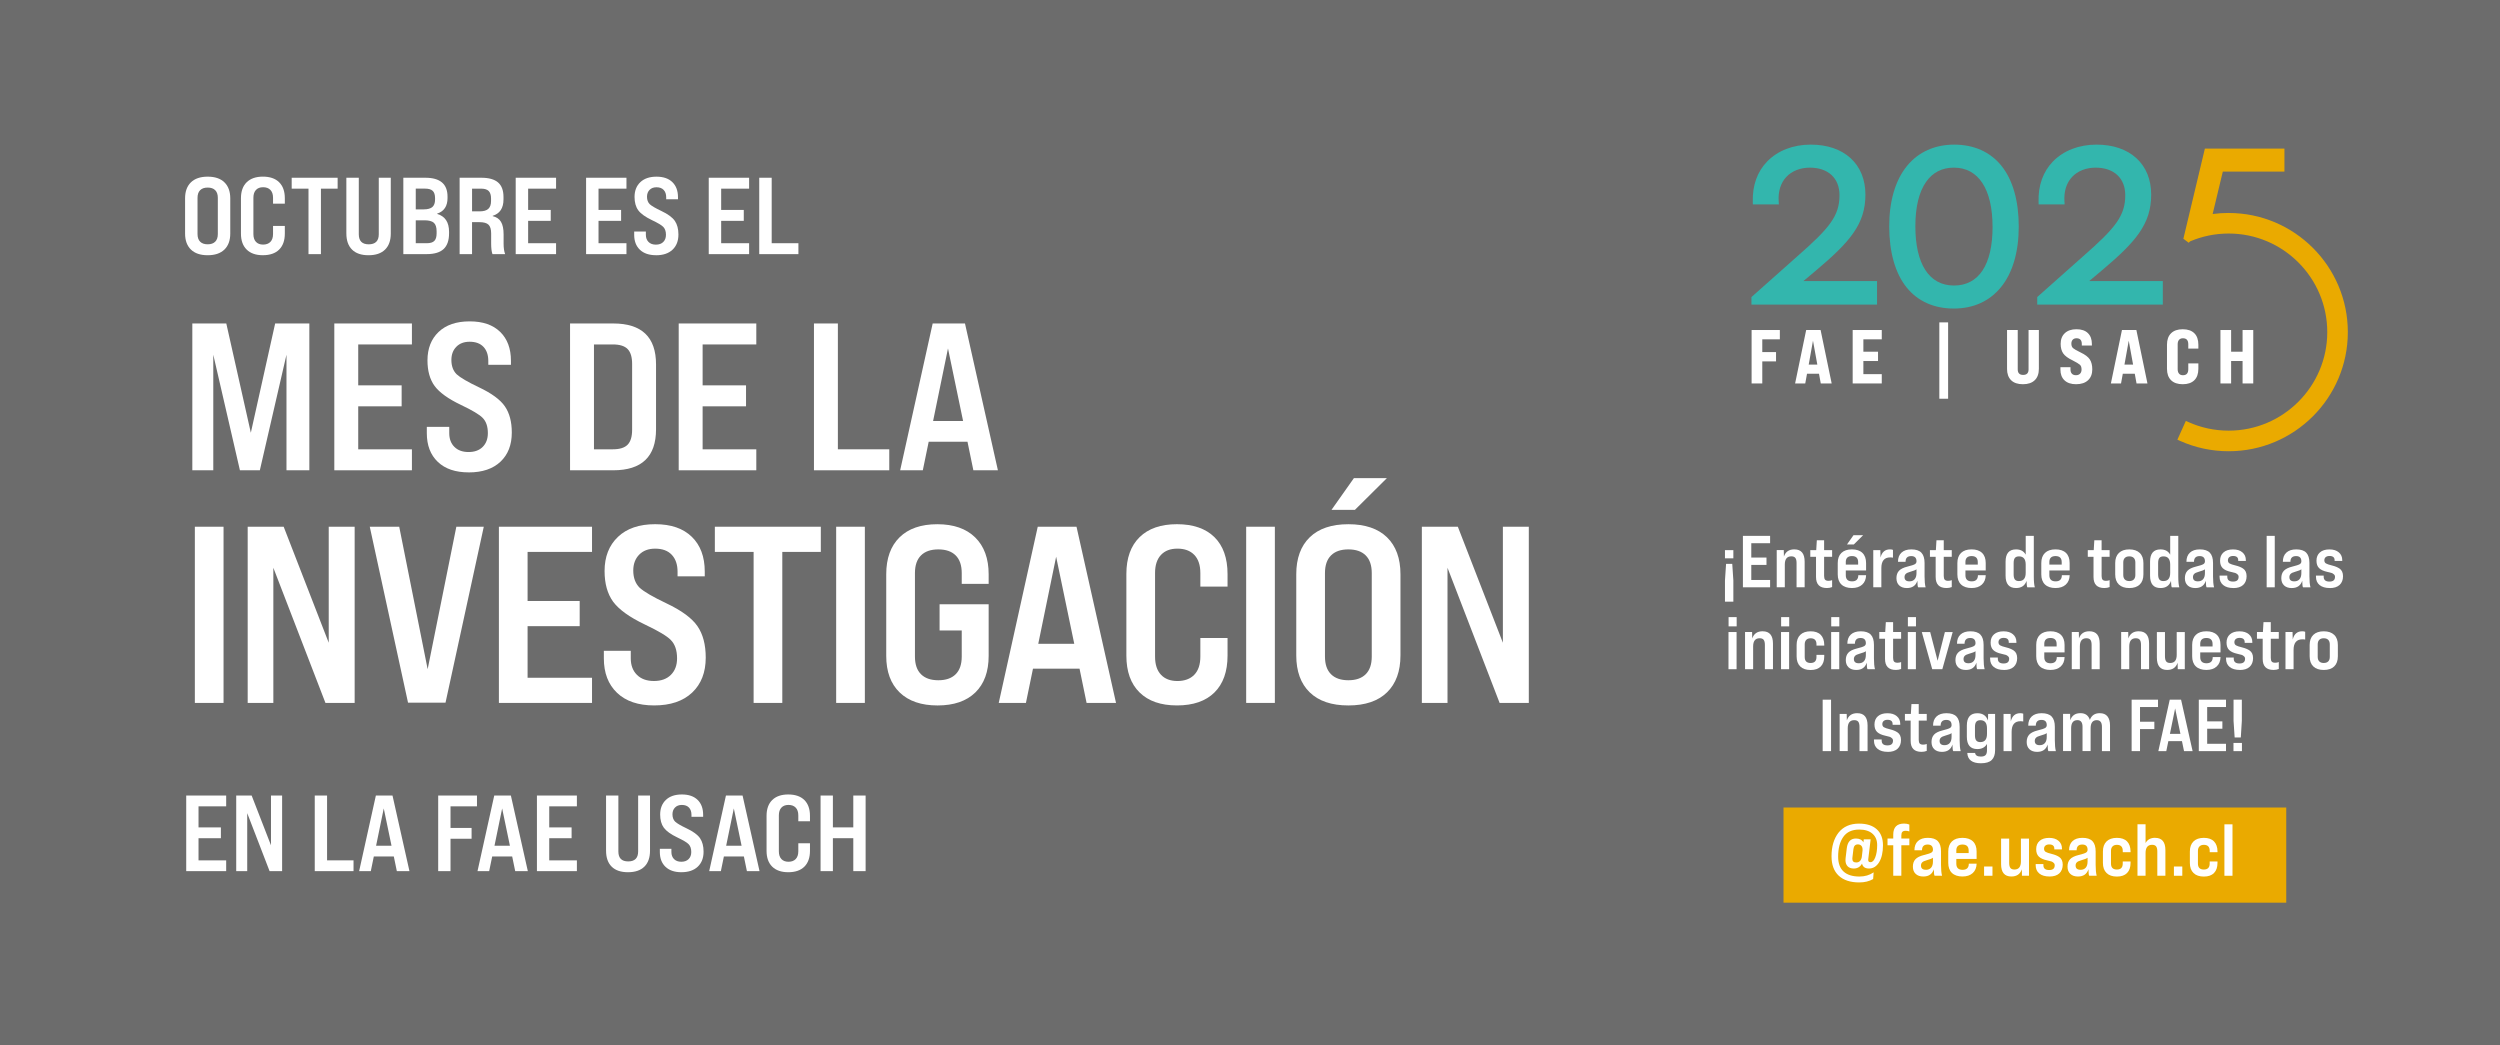<?xml version="1.0" encoding="UTF-8"?>
<svg id="Capa_1" data-name="Capa 1" xmlns="http://www.w3.org/2000/svg" viewBox="0 0 1404 586.96">
  <rect x="0" y="0" width="1404" height="586.96" fill="#333333" stroke="none"/>
  <defs>
    <style>
      .cls-1 {
        isolation: isolate;
        opacity: .28;
      }

      .cls-1, .cls-2 {
        fill: #fff;
      }

      .cls-3 {
        fill: #33b6ad;
      }

      .cls-4 {
        fill: #eaaa00;
      }
    </style>
  </defs>
  <g>
    <rect class="cls-1" width="1404" height="586.96"/>
    <g>
      <path class="cls-2" d="M989.7,215.35h-6v-30.01h15.86v5.23h-9.86v7.16h7.72v5.23h-7.72v12.39Z"/>
      <path class="cls-2" d="M1028.67,215.35h-6.13l-.99-5.45h-6.73l-.99,5.45h-5.7l6.22-30.01h8.1l6.22,30.01h0ZM1018.17,191.34l-2.4,13.42h4.84l-2.44-13.42Z"/>
      <path class="cls-2" d="M1056.8,215.35h-16.34v-30.01h16.34v5.23h-10.33v6.95h8.23v5.23h-8.23v7.37h10.33v5.23h0Z"/>
      <path class="cls-2" d="M1094.06,223.93h-4.93v-42.88h4.93v42.88Z"/>
      <path class="cls-2" d="M1127.16,207.12v-21.78h6v22.12c0,2.06,1.01,3.09,3.04,3.09s3.04-1.03,3.04-3.09v-22.12h5.79v21.78c0,2.77-.77,4.91-2.32,6.41-1.54,1.5-3.76,2.25-6.65,2.25s-5.1-.75-6.62-2.25c-1.53-1.5-2.29-3.64-2.29-6.41h0Z"/>
      <path class="cls-2" d="M1165.96,215.78c-2.83,0-5.01-.73-6.54-2.19s-2.29-3.47-2.29-6.05v-1.33h5.66v1.33c0,1,.26,1.78.79,2.34s1.29.84,2.29.84c.94,0,1.7-.28,2.27-.84.57-.56.86-1.34.86-2.34,0-1.26-.31-2.16-.94-2.7-.63-.57-2.01-1.4-4.16-2.49-2.52-1.2-4.26-2.5-5.23-3.9-.94-1.4-1.41-3.19-1.41-5.36,0-2.51.78-4.51,2.34-5.98,1.56-1.47,3.74-2.21,6.54-2.21s4.95.73,6.43,2.19c1.49,1.46,2.23,3.49,2.23,6.09v.86h-5.66v-.81c0-2.17-.99-3.26-2.96-3.26-.91,0-1.63.27-2.14.81s-.77,1.29-.77,2.23c0,1.11.33,1.96.99,2.53.66.57,2.06,1.37,4.2,2.4,2.54,1.2,4.27,2.52,5.19,3.94.91,1.43,1.37,3.27,1.37,5.53,0,2.6-.79,4.64-2.38,6.13s-3.81,2.23-6.67,2.23h0Z"/>
      <path class="cls-2" d="M1206.01,215.35h-6.13l-.99-5.45h-6.73l-.99,5.45h-5.7l6.22-30.01h8.1l6.22,30.01ZM1195.5,191.34l-2.4,13.42h4.84l-2.44-13.42Z"/>
      <path class="cls-2" d="M1216.98,207.12v-13.55c0-2.77.77-4.91,2.29-6.41,1.53-1.5,3.71-2.25,6.54-2.25s5,.74,6.52,2.23c1.51,1.49,2.27,3.63,2.27,6.43v2.19h-5.66v-2.4c0-2.26-1-3.39-3-3.39-.94,0-1.67.29-2.19.88s-.77,1.42-.77,2.51v13.98c0,1.09.26,1.92.77,2.51s1.24.88,2.19.88c2,0,3-1.13,3-3.39v-3.26h5.66v3.04c0,2.8-.76,4.95-2.27,6.43-1.52,1.49-3.69,2.23-6.52,2.23s-5.01-.75-6.54-2.25-2.29-3.64-2.29-6.41h0Z"/>
      <path class="cls-2" d="M1253,215.35h-6v-30.01h6v12.18h6.43v-12.18h6v30.01h-6v-12.61h-6.43v12.61h0Z"/>
      <path class="cls-3" d="M1019.77,151.99h0c19.26-16.2,27.85-26.2,27.85-42.71,0-8.4-2.88-15.47-8.31-20.45-5.44-4.98-13.19-7.61-22.42-7.61-9.84,0-18.52,3.36-24.45,9.47-5.55,5.71-8.34,13.54-8.07,22.65l.04,1.44h14.61l-.11-1.58c-.38-5.65,1.1-10.43,4.27-13.82,3.15-3.37,7.86-5.23,13.25-5.23,10.26,0,16.63,5.92,16.63,15.44,0,11.7-5.59,18.47-23.55,34.23l-25.89,23.01v4.23h70.53v-13.22h-41.35l6.96-5.84h0Z"/>
      <path class="cls-3" d="M1097.5,81.22c-10.87,0-20,4.09-26.4,11.82-6.62,7.99-10.12,19.77-10.12,34.06s3.3,26.32,9.8,34.36c6.25,7.73,15.39,11.82,26.43,11.82s20-4.09,26.4-11.84c6.62-8.01,10.12-19.83,10.12-34.19s-3.3-26.21-9.8-34.23c-6.26-7.72-15.4-11.8-26.43-11.8ZM1119.03,127.39c0,21.25-7.7,32.96-21.68,32.96s-21.68-12.12-21.68-33.26c0-10.84,2.03-19.24,6.02-24.94,3.72-5.32,8.99-8.01,15.65-8.01,13.78,0,21.68,12.12,21.68,33.26h.01Z"/>
      <path class="cls-3" d="M1180.26,151.99h0c19.26-16.19,27.85-26.2,27.85-42.71,0-8.4-2.87-15.47-8.31-20.45-5.44-4.98-13.19-7.61-22.42-7.61-9.84,0-18.52,3.36-24.45,9.47-5.55,5.71-8.34,13.54-8.07,22.65l.04,1.44h14.61l-.11-1.58c-.38-5.65,1.1-10.43,4.27-13.82,3.15-3.37,7.86-5.23,13.25-5.23,10.26,0,16.63,5.92,16.63,15.44,0,11.7-5.59,18.47-23.55,34.23l-25.89,23.01v4.23h70.53v-13.22h-41.35l6.96-5.84h.01Z"/>
      <path class="cls-4" d="M1251.63,119.59c-3.02,0-6.04.2-9.01.6l5.71-23.83h34.61v-12.92h-44.68l-12.08,50.64,2.99,2.24.79-.77c6.86-2.92,14.15-4.4,21.68-4.4,30.52,0,55.35,24.83,55.35,55.35s-24.83,55.35-55.35,55.35c-7.92,0-15.56-1.64-22.72-4.86l-1.35-.61-4.75,10.54,1.35.61c8.66,3.9,17.9,5.88,27.47,5.88,36.89,0,66.9-30.01,66.9-66.9s-30.01-66.9-66.9-66.9v-.02Z"/>
    </g>
    <rect class="cls-4" x="1001.62" y="453.5" width="282.34" height="53.44"/>
    <g>
      <path class="cls-2" d="M968.74,308.94h4.71v4.62h-4.71v-4.62ZM969.36,316.66h3.47l.62,9.33v11.89h-4.71v-11.89l.62-9.33h0Z"/>
      <path class="cls-2" d="M994.09,329.83h-15.27v-28.89h15.27v4.13h-10.57v8.05h8.54v4.13h-8.54v8.46h10.57v4.13h0Z"/>
      <path class="cls-2" d="M1007.71,308.53c3.85,0,5.78,2.31,5.78,6.93v14.36h-4.54v-13.62c0-1.32-.23-2.28-.68-2.87s-1.2-.89-2.25-.89c-2.45,0-3.67,1.54-3.67,4.62v12.75h-4.54v-20.88h3.96l.08,3.63c.91-2.7,2.86-4.04,5.86-4.04h0Z"/>
      <path class="cls-2" d="M1028.92,308.94v3.76h-4.5v10.77c0,.99.19,1.69.56,2.1s1,.62,1.88.62c.74,0,1.43-.12,2.06-.37v3.88c-.88.36-1.86.54-2.93.54-4.07,0-6.11-2.06-6.11-6.19v-11.35h-3.22v-3.76h3.34l.33-5.53h4.09v5.53h4.5,0Z"/>
      <path class="cls-2" d="M1047.99,316.21v4.17h-11.39v2.68c0,2.28,1.17,3.43,3.51,3.43s3.51-1.16,3.51-3.47h4.38c-.05,2.26-.78,4.02-2.19,5.3-1.4,1.28-3.33,1.92-5.78,1.92s-4.53-.67-5.9-2c-1.38-1.33-2.06-3.23-2.06-5.68v-6.36c0-2.45.69-4.34,2.06-5.67,1.38-1.33,3.34-2,5.9-2s4.53.66,5.9,1.98,2.06,3.22,2.06,5.7h0ZM1036.6,315.67v1.4h6.93v-1.4c0-2.26-1.16-3.38-3.47-3.38s-3.47,1.13-3.47,3.38h0ZM1040.93,300.57h5.41l-5.24,5.2h-3.84l3.67-5.2Z"/>
      <path class="cls-2" d="M1061.44,308.53c.72,0,1.27.1,1.65.29v4.38c-.36-.11-.87-.17-1.53-.17-3.33,0-4.99,2-4.99,5.98v10.81h-4.54v-20.88h3.96l.12,4.17c.74-3.05,2.52-4.58,5.32-4.58h.01Z"/>
      <path class="cls-2" d="M1081.42,329.83h-4.17c-.28-.3-.43-1.53-.45-3.67-.88,2.72-2.85,4.09-5.9,4.09-1.82,0-3.25-.49-4.29-1.46s-1.57-2.33-1.57-4.07.47-3.12,1.42-4.15c.95-1.03,2.54-1.82,4.77-2.37,2.15-.52,3.54-.98,4.17-1.36.6-.36.91-.89.91-1.61,0-1.95-.99-2.93-2.97-2.93-2.12,0-3.18,1.07-3.18,3.22h-4.25c0-2.23.65-3.95,1.96-5.16,1.31-1.21,3.16-1.82,5.55-1.82,2.59,0,4.47.63,5.65,1.88s1.77,3.17,1.77,5.76v7.55c0,2.61.19,4.65.58,6.11h0ZM1072.34,326.49c1.24,0,2.21-.39,2.91-1.18.7-.78,1.05-1.95,1.05-3.49v-2.1c-.47.41-1.68.89-3.63,1.44-1.13.3-1.93.68-2.39,1.14-.47.45-.7,1.05-.7,1.8,0,1.6.92,2.39,2.77,2.39h-.01Z"/>
      <path class="cls-2" d="M1096.11,308.94v3.76h-4.5v10.77c0,.99.19,1.69.56,2.1.37.41,1,.62,1.88.62.74,0,1.43-.12,2.06-.37v3.88c-.88.36-1.86.54-2.93.54-4.07,0-6.11-2.06-6.11-6.19v-11.35h-3.22v-3.76h3.34l.33-5.53h4.09v5.53h4.5Z"/>
      <path class="cls-2" d="M1115.18,316.21v4.17h-11.39v2.68c0,2.28,1.17,3.43,3.51,3.43s3.51-1.16,3.51-3.47h4.38c-.06,2.26-.78,4.02-2.19,5.3-1.4,1.28-3.33,1.92-5.78,1.92s-4.53-.67-5.9-2c-1.38-1.33-2.06-3.23-2.06-5.68v-6.36c0-2.45.69-4.34,2.06-5.67s3.34-2,5.9-2,4.53.66,5.9,1.98c1.38,1.32,2.06,3.22,2.06,5.7h0ZM1103.79,315.67v1.4h6.93v-1.4c0-2.26-1.16-3.38-3.47-3.38s-3.47,1.13-3.47,3.38h0Z"/>
      <path class="cls-2" d="M1142.75,329.83h-4.21c-.22-.27-.37-1.47-.45-3.59-.91,2.67-2.88,4-5.9,4-3.91,0-5.86-2.31-5.86-6.93v-7.84c0-4.62,1.95-6.93,5.86-6.93,2.56,0,4.38.99,5.45,2.97v-10.57h4.54v22.78c0,2.78.19,4.82.58,6.11h-.01ZM1133.87,326.32c2.5,0,3.76-1.54,3.76-4.62v-4.62c0-3.08-1.25-4.62-3.76-4.62-1.07,0-1.84.3-2.31.89-.47.59-.7,1.55-.7,2.87v6.36c0,1.32.23,2.28.7,2.87s1.24.89,2.31.89v-.02Z"/>
      <path class="cls-2" d="M1162.31,316.21v4.17h-11.39v2.68c0,2.28,1.17,3.43,3.51,3.43s3.51-1.16,3.51-3.47h4.38c-.05,2.26-.78,4.02-2.19,5.3-1.4,1.28-3.33,1.92-5.78,1.92s-4.53-.67-5.9-2c-1.38-1.33-2.06-3.23-2.06-5.68v-6.36c0-2.45.69-4.34,2.06-5.67,1.38-1.33,3.34-2,5.9-2s4.53.66,5.9,1.98,2.06,3.22,2.06,5.7h0ZM1150.92,315.67v1.4h6.93v-1.4c0-2.26-1.16-3.38-3.47-3.38s-3.47,1.13-3.47,3.38h0Z"/>
      <path class="cls-2" d="M1184.76,308.94v3.76h-4.5v10.77c0,.99.19,1.69.56,2.1.37.41,1,.62,1.88.62.74,0,1.43-.12,2.06-.37v3.88c-.88.36-1.86.54-2.93.54-4.07,0-6.11-2.06-6.11-6.19v-11.35h-3.22v-3.76h3.34l.33-5.53h4.09v5.53h4.5Z"/>
      <path class="cls-2" d="M1187.9,322.57v-6.36c0-2.45.69-4.34,2.06-5.67s3.33-2,5.86-2,4.48.67,5.86,2,2.06,3.23,2.06,5.67v6.36c0,2.48-.69,4.38-2.06,5.7s-3.33,1.98-5.86,1.98-4.49-.66-5.86-1.98-2.06-3.22-2.06-5.7ZM1199.21,322.94v-7.06c0-1.1-.29-1.95-.87-2.54s-1.42-.89-2.52-.89-1.94.3-2.52.89c-.58.59-.87,1.44-.87,2.54v7.06c0,1.07.29,1.91.87,2.5s1.42.89,2.52.89,1.94-.3,2.52-.89c.58-.59.87-1.42.87-2.5Z"/>
      <path class="cls-2" d="M1223.89,329.83h-4.21c-.22-.27-.37-1.47-.45-3.59-.91,2.67-2.88,4-5.9,4-3.91,0-5.86-2.31-5.86-6.93v-7.84c0-4.62,1.95-6.93,5.86-6.93,2.56,0,4.38.99,5.45,2.97v-10.57h4.54v22.78c0,2.78.19,4.82.58,6.11h-.01ZM1215.02,326.32c2.5,0,3.76-1.54,3.76-4.62v-4.62c0-3.08-1.25-4.62-3.76-4.62-1.07,0-1.84.3-2.31.89-.47.59-.7,1.55-.7,2.87v6.36c0,1.32.23,2.28.7,2.87s1.24.89,2.31.89v-.02Z"/>
      <path class="cls-2" d="M1243.41,329.83h-4.17c-.28-.3-.43-1.53-.45-3.67-.88,2.72-2.85,4.09-5.9,4.09-1.82,0-3.25-.49-4.29-1.46-1.05-.98-1.57-2.33-1.57-4.07s.47-3.12,1.42-4.15c.95-1.03,2.54-1.82,4.77-2.37,2.15-.52,3.54-.98,4.17-1.36.61-.36.91-.89.91-1.61,0-1.95-.99-2.93-2.97-2.93-2.12,0-3.18,1.07-3.18,3.22h-4.25c0-2.23.65-3.95,1.96-5.16,1.31-1.21,3.16-1.82,5.55-1.82,2.59,0,4.47.63,5.66,1.88,1.18,1.25,1.77,3.17,1.77,5.76v7.55c0,2.61.19,4.65.58,6.11h-.01ZM1234.33,326.49c1.24,0,2.21-.39,2.91-1.18.7-.78,1.05-1.95,1.05-3.49v-2.1c-.47.41-1.68.89-3.63,1.44-1.13.3-1.93.68-2.39,1.14s-.7,1.05-.7,1.8c0,1.6.92,2.39,2.77,2.39h-.01Z"/>
      <path class="cls-2" d="M1254.27,330.24c-2.45,0-4.35-.56-5.72-1.67-1.36-1.11-2.04-2.66-2.04-4.64v-.66h4.33v.66c0,1.79,1.07,2.68,3.22,2.68s3.14-.89,3.14-2.68c0-.58-.22-1.05-.66-1.4-.39-.36-.78-.6-1.2-.74-.41-.14-1.24-.34-2.48-.62-2.04-.44-3.56-1.13-4.56-2.08-1-.95-1.51-2.35-1.51-4.19,0-1.98.64-3.54,1.92-4.66,1.28-1.13,3.06-1.69,5.34-1.69s3.96.54,5.26,1.63c1.31,1.09,1.96,2.55,1.96,4.4v.45h-4.29v-.41c0-1.6-.96-2.39-2.89-2.39-.88,0-1.58.21-2.11.64-.52.43-.78,1.03-.78,1.8s.3,1.38.91,1.75c.6.37,1.77.76,3.51,1.18,1.68.41,3.04.98,4.09,1.69,1.32.88,1.98,2.33,1.98,4.33s-.65,3.72-1.94,4.89c-1.29,1.17-3.12,1.75-5.49,1.75v-.02Z"/>
      <path class="cls-2" d="M1277.5,329.83h-4.54v-28.89h4.54v28.89h0Z"/>
      <path class="cls-2" d="M1297.56,329.83h-4.17c-.28-.3-.43-1.53-.45-3.67-.88,2.72-2.85,4.09-5.9,4.09-1.82,0-3.25-.49-4.29-1.46s-1.57-2.33-1.57-4.07.47-3.12,1.42-4.15c.95-1.03,2.54-1.82,4.77-2.37,2.15-.52,3.54-.98,4.17-1.36.6-.36.91-.89.91-1.61,0-1.95-.99-2.93-2.97-2.93-2.12,0-3.18,1.07-3.18,3.22h-4.25c0-2.23.65-3.95,1.96-5.16,1.31-1.21,3.16-1.82,5.55-1.82,2.59,0,4.47.63,5.65,1.88s1.77,3.17,1.77,5.76v7.55c0,2.61.19,4.65.58,6.11h0ZM1288.48,326.49c1.24,0,2.21-.39,2.91-1.18.7-.78,1.05-1.95,1.05-3.49v-2.1c-.47.41-1.68.89-3.63,1.44-1.13.3-1.93.68-2.39,1.14-.47.45-.7,1.05-.7,1.8,0,1.6.92,2.39,2.77,2.39h-.01Z"/>
      <path class="cls-2" d="M1308.41,330.24c-2.45,0-4.35-.56-5.72-1.67-1.36-1.11-2.04-2.66-2.04-4.64v-.66h4.33v.66c0,1.79,1.07,2.68,3.22,2.68s3.14-.89,3.14-2.68c0-.58-.22-1.05-.66-1.4-.39-.36-.78-.6-1.2-.74-.41-.14-1.24-.34-2.48-.62-2.04-.44-3.56-1.13-4.56-2.08-1-.95-1.51-2.35-1.51-4.19,0-1.98.64-3.54,1.92-4.66,1.28-1.13,3.06-1.69,5.34-1.69s3.96.54,5.26,1.63c1.31,1.09,1.96,2.55,1.96,4.4v.45h-4.29v-.41c0-1.6-.96-2.39-2.89-2.39-.88,0-1.58.21-2.1.64-.52.43-.78,1.03-.78,1.8s.3,1.38.91,1.75c.6.37,1.77.76,3.51,1.18,1.68.41,3.04.98,4.09,1.69,1.32.88,1.98,2.33,1.98,4.33s-.65,3.72-1.94,4.89c-1.29,1.17-3.12,1.75-5.49,1.75v-.02Z"/>
      <path class="cls-2" d="M975.26,375.83h-4.54v-20.88h4.54v20.88ZM975.31,351.77h-4.54v-5.2h4.54v5.2Z"/>
      <path class="cls-2" d="M989.92,354.53c3.85,0,5.78,2.31,5.78,6.93v14.36h-4.54v-13.62c0-1.32-.23-2.28-.68-2.87s-1.2-.89-2.25-.89c-2.45,0-3.67,1.54-3.67,4.62v12.75h-4.54v-20.88h3.96l.08,3.63c.91-2.7,2.86-4.04,5.86-4.04h0Z"/>
      <path class="cls-2" d="M1004.77,375.83h-4.54v-20.88h4.54v20.88ZM1004.82,351.77h-4.54v-5.2h4.54v5.2Z"/>
      <path class="cls-2" d="M1022.54,374.28c-1.31,1.33-3.21,2-5.72,2s-4.44-.67-5.8-2-2.04-3.23-2.04-5.67v-6.4c0-2.45.68-4.34,2.04-5.67,1.36-1.33,3.29-2,5.8-2s4.4.66,5.7,1.98c1.29,1.32,1.95,3.19,1.98,5.61v.45h-4.37v-.74c0-2.26-1.1-3.38-3.3-3.38-1.05,0-1.86.3-2.43.89-.58.59-.87,1.42-.87,2.5v7.14c0,2.23,1.1,3.34,3.3,3.34s3.3-1.11,3.3-3.34v-1.2h4.37v.83c0,2.45-.65,4.34-1.96,5.67h0Z"/>
      <path class="cls-2" d="M1032.92,375.83h-4.54v-20.88h4.54v20.88ZM1032.96,351.77h-4.54v-5.2h4.54v5.2Z"/>
      <path class="cls-2" d="M1052.98,375.83h-4.17c-.28-.3-.43-1.53-.45-3.67-.88,2.72-2.85,4.09-5.9,4.09-1.82,0-3.25-.49-4.29-1.46-1.05-.98-1.57-2.33-1.57-4.07s.47-3.12,1.42-4.15,2.54-1.82,4.77-2.37c2.15-.52,3.54-.98,4.17-1.36.61-.36.91-.89.91-1.61,0-1.95-.99-2.93-2.97-2.93-2.12,0-3.18,1.07-3.18,3.22h-4.25c0-2.23.65-3.95,1.96-5.16s3.16-1.82,5.55-1.82c2.59,0,4.47.63,5.66,1.88,1.18,1.25,1.77,3.17,1.77,5.76v7.55c0,2.61.19,4.65.58,6.11h-.01ZM1043.9,372.49c1.24,0,2.21-.39,2.91-1.18.7-.78,1.05-1.95,1.05-3.49v-2.1c-.47.41-1.68.89-3.63,1.44-1.13.3-1.93.68-2.39,1.14s-.7,1.05-.7,1.8c0,1.6.92,2.39,2.77,2.39h-.01Z"/>
      <path class="cls-2" d="M1067.67,354.94v3.76h-4.5v10.77c0,.99.19,1.69.56,2.1.37.41,1,.62,1.88.62.74,0,1.43-.12,2.06-.37v3.88c-.88.36-1.86.54-2.93.54-4.07,0-6.11-2.06-6.11-6.19v-11.35h-3.22v-3.76h3.34l.33-5.53h4.09v5.53h4.5Z"/>
      <path class="cls-2" d="M1075.97,375.83h-4.54v-20.88h4.54v20.88ZM1076.01,351.77h-4.54v-5.2h4.54v5.2Z"/>
      <path class="cls-2" d="M1090.79,375.83h-5.65l-5.86-20.88h4.71l4.17,16.14,4.09-16.14h4.38l-5.82,20.88h-.02Z"/>
      <path class="cls-2" d="M1114.56,375.83h-4.17c-.28-.3-.43-1.53-.45-3.67-.88,2.72-2.85,4.09-5.9,4.09-1.82,0-3.25-.49-4.29-1.46-1.05-.98-1.57-2.33-1.57-4.07s.47-3.12,1.42-4.15c.95-1.03,2.54-1.82,4.77-2.37,2.15-.52,3.54-.98,4.17-1.36.61-.36.91-.89.91-1.61,0-1.95-.99-2.93-2.97-2.93-2.12,0-3.18,1.07-3.18,3.22h-4.25c0-2.23.65-3.95,1.96-5.16,1.31-1.21,3.16-1.82,5.55-1.82,2.59,0,4.47.63,5.66,1.88,1.18,1.25,1.77,3.17,1.77,5.76v7.55c0,2.61.19,4.65.58,6.11h-.01ZM1105.48,372.49c1.24,0,2.21-.39,2.91-1.18.7-.78,1.05-1.95,1.05-3.49v-2.1c-.47.41-1.68.89-3.63,1.44-1.13.3-1.93.68-2.39,1.14s-.7,1.05-.7,1.8c0,1.6.92,2.39,2.77,2.39h-.01Z"/>
      <path class="cls-2" d="M1125.41,376.24c-2.45,0-4.35-.56-5.72-1.67-1.36-1.11-2.04-2.66-2.04-4.64v-.66h4.33v.66c0,1.79,1.07,2.68,3.22,2.68s3.14-.89,3.14-2.68c0-.58-.22-1.05-.66-1.4-.39-.36-.78-.6-1.2-.74-.41-.14-1.24-.34-2.48-.62-2.04-.44-3.56-1.13-4.56-2.08-1-.95-1.51-2.35-1.51-4.19,0-1.98.64-3.54,1.92-4.66,1.28-1.13,3.06-1.69,5.34-1.69s3.96.54,5.26,1.63c1.31,1.09,1.96,2.55,1.96,4.4v.45h-4.29v-.41c0-1.6-.96-2.39-2.89-2.39-.88,0-1.58.21-2.1.64-.52.43-.78,1.03-.78,1.8s.3,1.38.91,1.75c.6.37,1.77.76,3.51,1.18,1.68.41,3.04.98,4.09,1.69,1.32.88,1.98,2.33,1.98,4.33s-.65,3.72-1.94,4.89c-1.29,1.17-3.12,1.75-5.49,1.75v-.02Z"/>
      <path class="cls-2" d="M1159.46,362.21v4.17h-11.39v2.68c0,2.28,1.17,3.43,3.51,3.43s3.51-1.16,3.51-3.47h4.38c-.05,2.26-.78,4.02-2.19,5.3-1.4,1.28-3.33,1.92-5.78,1.92s-4.53-.67-5.9-2c-1.38-1.33-2.06-3.23-2.06-5.68v-6.36c0-2.45.69-4.34,2.06-5.67,1.38-1.33,3.34-2,5.9-2s4.53.66,5.9,1.98,2.06,3.22,2.06,5.7h0ZM1148.07,361.67v1.4h6.93v-1.4c0-2.26-1.16-3.38-3.47-3.38s-3.47,1.13-3.47,3.38h0Z"/>
      <path class="cls-2" d="M1173.41,354.53c3.85,0,5.78,2.31,5.78,6.93v14.36h-4.54v-13.62c0-1.32-.23-2.28-.68-2.87-.45-.59-1.2-.89-2.25-.89-2.45,0-3.67,1.54-3.67,4.62v12.75h-4.54v-20.88h3.96l.08,3.63c.91-2.7,2.86-4.04,5.86-4.04h0Z"/>
      <path class="cls-2" d="M1201.15,354.53c3.85,0,5.78,2.31,5.78,6.93v14.36h-4.54v-13.62c0-1.32-.23-2.28-.68-2.87-.45-.59-1.2-.89-2.25-.89-2.45,0-3.67,1.54-3.67,4.62v12.75h-4.54v-20.88h3.96l.08,3.63c.91-2.7,2.86-4.04,5.86-4.04h0Z"/>
      <path class="cls-2" d="M1222.44,367.7v-12.75h4.54v20.88h-3.96l-.08-3.63c-.91,2.7-2.86,4.04-5.86,4.04-3.85,0-5.78-2.31-5.78-6.93v-14.36h4.54v13.62c0,1.32.23,2.28.68,2.87.45.59,1.2.89,2.25.89,2.45,0,3.67-1.54,3.67-4.62h0Z"/>
      <path class="cls-2" d="M1247.04,362.21v4.17h-11.39v2.68c0,2.28,1.17,3.43,3.51,3.43s3.51-1.16,3.51-3.47h4.38c-.05,2.26-.78,4.02-2.19,5.3-1.4,1.28-3.33,1.92-5.78,1.92s-4.53-.67-5.9-2c-1.38-1.33-2.06-3.23-2.06-5.68v-6.36c0-2.45.69-4.34,2.06-5.67,1.38-1.33,3.34-2,5.9-2s4.53.66,5.9,1.98,2.06,3.22,2.06,5.7h0ZM1235.65,361.67v1.4h6.93v-1.4c0-2.26-1.16-3.38-3.47-3.38s-3.47,1.13-3.47,3.38h0Z"/>
      <path class="cls-2" d="M1257.9,376.24c-2.45,0-4.35-.56-5.72-1.67-1.36-1.11-2.04-2.66-2.04-4.64v-.66h4.33v.66c0,1.79,1.07,2.68,3.22,2.68s3.14-.89,3.14-2.68c0-.58-.22-1.05-.66-1.4-.39-.36-.78-.6-1.2-.74-.41-.14-1.24-.34-2.48-.62-2.04-.44-3.56-1.13-4.56-2.08-1-.95-1.51-2.35-1.51-4.19,0-1.98.64-3.54,1.92-4.66,1.28-1.13,3.06-1.69,5.34-1.69s3.96.54,5.26,1.63c1.31,1.09,1.96,2.55,1.96,4.4v.45h-4.29v-.41c0-1.6-.96-2.39-2.89-2.39-.88,0-1.58.21-2.11.64-.52.43-.78,1.03-.78,1.8s.3,1.38.91,1.75c.6.37,1.77.76,3.51,1.18,1.68.41,3.04.98,4.09,1.69,1.32.88,1.98,2.33,1.98,4.33s-.65,3.72-1.94,4.89c-1.29,1.17-3.12,1.75-5.49,1.75v-.02Z"/>
      <path class="cls-2" d="M1279.77,354.94v3.76h-4.5v10.77c0,.99.19,1.69.56,2.1.37.41,1,.62,1.88.62.74,0,1.43-.12,2.06-.37v3.88c-.88.36-1.86.54-2.93.54-4.07,0-6.11-2.06-6.11-6.19v-11.35h-3.22v-3.76h3.34l.33-5.53h4.09v5.53h4.5Z"/>
      <path class="cls-2" d="M1292.94,354.53c.72,0,1.27.1,1.65.29v4.38c-.36-.11-.87-.17-1.53-.17-3.33,0-4.99,2-4.99,5.98v10.81h-4.54v-20.88h3.96l.12,4.17c.74-3.05,2.52-4.58,5.32-4.58h.01Z"/>
      <path class="cls-2" d="M1297.1,368.57v-6.36c0-2.45.69-4.34,2.06-5.67s3.33-2,5.86-2,4.48.67,5.86,2,2.06,3.23,2.06,5.67v6.36c0,2.48-.69,4.38-2.06,5.7s-3.33,1.98-5.86,1.98-4.49-.66-5.86-1.98-2.06-3.22-2.06-5.7ZM1308.41,368.94v-7.06c0-1.1-.29-1.95-.87-2.54s-1.42-.89-2.52-.89-1.94.3-2.52.89c-.58.59-.87,1.44-.87,2.54v7.06c0,1.07.29,1.91.87,2.5s1.42.89,2.52.89,1.94-.3,2.52-.89c.58-.59.87-1.42.87-2.5Z"/>
      <path class="cls-2" d="M1028.32,421.83h-4.71v-28.89h4.71v28.89h0Z"/>
      <path class="cls-2" d="M1043.05,400.53c3.85,0,5.78,2.31,5.78,6.93v14.36h-4.54v-13.62c0-1.32-.23-2.28-.68-2.87-.45-.59-1.2-.89-2.25-.89-2.45,0-3.67,1.54-3.67,4.62v12.75h-4.54v-20.88h3.96l.08,3.63c.91-2.7,2.86-4.04,5.86-4.04h0Z"/>
      <path class="cls-2" d="M1060.18,422.24c-2.45,0-4.35-.56-5.72-1.67-1.36-1.11-2.04-2.66-2.04-4.64v-.66h4.33v.66c0,1.79,1.07,2.68,3.22,2.68s3.14-.89,3.14-2.68c0-.58-.22-1.05-.66-1.4-.39-.36-.78-.6-1.2-.74-.41-.14-1.24-.34-2.48-.62-2.04-.44-3.56-1.13-4.56-2.08-1-.95-1.51-2.35-1.51-4.19,0-1.98.64-3.54,1.92-4.66,1.28-1.13,3.06-1.69,5.34-1.69s3.96.54,5.26,1.63c1.31,1.09,1.96,2.55,1.96,4.4v.45h-4.29v-.41c0-1.6-.96-2.39-2.89-2.39-.88,0-1.58.21-2.11.64-.52.43-.78,1.03-.78,1.8s.3,1.38.91,1.75c.6.37,1.77.76,3.51,1.18,1.68.41,3.04.98,4.09,1.69,1.32.88,1.98,2.33,1.98,4.33s-.65,3.72-1.94,4.89c-1.29,1.17-3.12,1.75-5.49,1.75v-.02Z"/>
      <path class="cls-2" d="M1082.06,400.94v3.76h-4.5v10.77c0,.99.19,1.69.56,2.1.37.41,1,.62,1.88.62.74,0,1.43-.12,2.06-.37v3.88c-.88.36-1.86.54-2.93.54-4.07,0-6.11-2.06-6.11-6.19v-11.35h-3.22v-3.76h3.34l.33-5.53h4.09v5.53h4.5Z"/>
      <path class="cls-2" d="M1101.12,421.83h-4.17c-.28-.3-.43-1.53-.45-3.67-.88,2.72-2.85,4.09-5.9,4.09-1.82,0-3.25-.49-4.29-1.46s-1.57-2.33-1.57-4.07.47-3.12,1.42-4.15c.95-1.03,2.54-1.82,4.77-2.37,2.15-.52,3.54-.98,4.17-1.36.6-.36.91-.89.91-1.61,0-1.95-.99-2.93-2.97-2.93-2.12,0-3.18,1.07-3.18,3.22h-4.25c0-2.23.65-3.95,1.96-5.16,1.31-1.21,3.16-1.82,5.55-1.82,2.59,0,4.47.63,5.65,1.88s1.77,3.17,1.77,5.76v7.55c0,2.61.19,4.65.58,6.11h0ZM1092.04,418.49c1.24,0,2.21-.39,2.91-1.18.7-.78,1.05-1.95,1.05-3.49v-2.1c-.47.41-1.68.89-3.63,1.44-1.13.3-1.93.68-2.39,1.14-.47.45-.7,1.05-.7,1.8,0,1.6.92,2.39,2.77,2.39h-.01Z"/>
      <path class="cls-2" d="M1116.44,404.62l.08-3.67h3.92v20.39c0,2.42-.63,4.24-1.88,5.47-1.25,1.22-3.27,1.84-6.05,1.84-4.93,0-7.49-1.94-7.68-5.82h4.38c.17,1.38,1.25,2.06,3.26,2.06,1.21,0,2.08-.28,2.62-.83s.8-1.46.8-2.72v-3.55c-1.1,1.93-2.9,2.89-5.41,2.89-3.94,0-5.9-2.31-5.9-6.93v-6.27c0-4.62,1.97-6.93,5.9-6.93,3.03,0,5.01,1.36,5.94,4.09l.02-.02ZM1112.19,416.75c2.48,0,3.71-1.54,3.71-4.62v-3.05c0-3.08-1.24-4.62-3.71-4.62-1.07,0-1.85.3-2.33.91-.48.61-.72,1.55-.72,2.85v4.79c0,1.29.24,2.24.72,2.85.48.61,1.26.91,2.33.91v-.02Z"/>
      <path class="cls-2" d="M1134.6,400.53c.71,0,1.27.1,1.65.29v4.38c-.36-.11-.87-.17-1.53-.17-3.33,0-4.99,2-4.99,5.98v10.81h-4.54v-20.88h3.96l.12,4.17c.74-3.05,2.52-4.58,5.32-4.58h.01Z"/>
      <path class="cls-2" d="M1154.57,421.83h-4.17c-.28-.3-.43-1.53-.45-3.67-.88,2.72-2.85,4.09-5.9,4.09-1.82,0-3.25-.49-4.29-1.46-1.05-.98-1.57-2.33-1.57-4.07s.47-3.12,1.42-4.15c.95-1.03,2.54-1.82,4.77-2.37,2.15-.52,3.54-.98,4.17-1.36.61-.36.91-.89.91-1.61,0-1.95-.99-2.93-2.97-2.93-2.12,0-3.18,1.07-3.18,3.22h-4.25c0-2.23.65-3.95,1.96-5.16,1.31-1.21,3.16-1.82,5.55-1.82,2.59,0,4.47.63,5.66,1.88,1.18,1.25,1.77,3.17,1.77,5.76v7.55c0,2.61.19,4.65.58,6.11h-.01ZM1145.49,418.49c1.24,0,2.21-.39,2.91-1.18.7-.78,1.05-1.95,1.05-3.49v-2.1c-.47.41-1.68.89-3.63,1.44-1.13.3-1.93.68-2.39,1.14s-.7,1.05-.7,1.8c0,1.6.92,2.39,2.77,2.39h-.01Z"/>
      <path class="cls-2" d="M1179.29,400.53c1.87,0,3.29.59,4.25,1.77s1.45,2.9,1.45,5.16v14.36h-4.54v-13.62c0-2.5-.96-3.76-2.89-3.76-2.31,0-3.47,1.54-3.47,4.62v12.75h-4.54v-13.62c0-2.5-.95-3.76-2.85-3.76-2.37,0-3.55,1.54-3.55,4.62v12.75h-4.54v-20.88h3.96l.08,3.59c.91-2.67,2.82-4,5.74-4,2.72,0,4.48,1.27,5.28,3.8.91-2.53,2.78-3.8,5.61-3.8v.02Z"/>
      <path class="cls-2" d="M1201.83,421.83h-4.71v-28.89h14.82v4.13h-10.11v8.25h8.05v4.13h-8.05v12.38h0Z"/>
      <path class="cls-2" d="M1231.38,421.83h-4.83l-1.16-5.61h-7.64l-1.16,5.61h-4.46l6.4-28.89h6.36l6.48,28.89h.01ZM1221.56,397.85l-2.93,14.28h5.9l-2.97-14.28Z"/>
      <path class="cls-2" d="M1250.12,421.83h-15.27v-28.89h15.27v4.13h-10.57v8.05h8.54v4.13h-8.54v8.46h10.57v4.13h0Z"/>
      <path class="cls-2" d="M1259.07,421.83h-4.75v-4.58h4.75v4.58ZM1258.45,414.15h-3.47l-.62-9.33v-11.89h4.66v11.89l-.58,9.33h0Z"/>
      <path class="cls-2" d="M1046.71,471.36h3.84l-1.32,11.02c-.03.14-.04.34-.04.62,0,.8.43,1.2,1.28,1.2,1.1,0,2-.91,2.68-2.72.71-1.84,1.07-4.14,1.07-6.89s-.89-4.86-2.66-6.4-4.24-2.31-7.41-2.31c-4.04,0-7.03,1.38-8.96,4.13s-2.89,6.45-2.89,11.1c0,3.69,1.02,6.47,3.05,8.34s5.01,2.81,8.92,2.81c3.03,0,5.68-.78,7.97-2.35l-.29,3.76c-2.17,1.26-4.76,1.9-7.76,1.9-5.01,0-8.86-1.26-11.56-3.78s-4.04-6.16-4.04-10.92c0-5.5,1.32-9.93,3.96-13.29,2.7-3.36,6.52-5.04,11.47-5.04,4.29,0,7.61,1.05,9.95,3.16,2.34,2.1,3.51,5.11,3.51,9.02s-.72,7.13-2.15,9.49c-1.46,2.37-3.36,3.55-5.7,3.55-2.2,0-3.51-.92-3.92-2.77-1.02,1.84-2.56,2.77-4.62,2.77-1.49,0-2.64-.41-3.45-1.24s-1.22-1.98-1.22-3.47c0-.08.03-.48.08-1.2l.66-5.53c.47-3.6,2.17-5.41,5.12-5.41,2.04,0,3.44.72,4.21,2.15l.21-1.69h.01ZM1042.46,484.36c1.71,0,2.75-1.03,3.14-3.09v-.12l.41-3.55v-.5c0-.91-.23-1.62-.7-2.13s-1.12-.76-1.94-.76c-1.43,0-2.26.87-2.48,2.6l-.58,4.87c-.03.11-.04.32-.04.62,0,1.38.73,2.06,2.19,2.06h0Z"/>
      <path class="cls-2" d="M1070.23,466.57c-.88,0-1.51.21-1.88.62s-.56,1.1-.56,2.06v1.69h4.5v3.76h-4.5v17.13h-4.54v-17.13h-3.22v-3.76h3.22v-2.23c0-4.13,2.04-6.19,6.11-6.19,1.07,0,2.05.18,2.93.54v3.88c-.63-.25-1.32-.37-2.06-.37h0Z"/>
      <path class="cls-2" d="M1090.66,491.83h-4.17c-.28-.3-.43-1.53-.45-3.67-.88,2.72-2.85,4.09-5.9,4.09-1.82,0-3.25-.49-4.29-1.47-1.05-.98-1.57-2.33-1.57-4.07s.47-3.12,1.42-4.15c.95-1.03,2.54-1.82,4.77-2.37,2.15-.52,3.54-.98,4.17-1.36.6-.36.91-.89.91-1.61,0-1.95-.99-2.93-2.97-2.93-2.12,0-3.18,1.07-3.18,3.22h-4.25c0-2.23.65-3.95,1.96-5.16s3.16-1.82,5.55-1.82c2.59,0,4.47.63,5.65,1.88s1.77,3.17,1.77,5.76v7.55c0,2.61.19,4.65.58,6.11h0ZM1081.58,488.49c1.24,0,2.21-.39,2.91-1.18.7-.78,1.05-1.95,1.05-3.49v-2.11c-.47.41-1.68.89-3.63,1.45-1.13.3-1.93.68-2.39,1.13-.47.45-.7,1.05-.7,1.79,0,1.6.92,2.39,2.77,2.39v.02Z"/>
      <path class="cls-2" d="M1110.06,478.21v4.17h-11.39v2.68c0,2.28,1.17,3.43,3.51,3.43s3.51-1.16,3.51-3.47h4.38c-.06,2.26-.78,4.02-2.19,5.3-1.4,1.28-3.33,1.92-5.78,1.92s-4.53-.67-5.9-2c-1.38-1.33-2.06-3.23-2.06-5.67v-6.36c0-2.45.69-4.34,2.06-5.67s3.34-2,5.9-2,4.53.66,5.9,1.98c1.38,1.32,2.06,3.22,2.06,5.7h0ZM1098.67,477.67v1.4h6.93v-1.4c0-2.26-1.16-3.38-3.47-3.38s-3.47,1.13-3.47,3.38h0Z"/>
      <path class="cls-2" d="M1118.97,491.83h-4.71v-5.2h4.71v5.2Z"/>
      <path class="cls-2" d="M1134.95,483.7v-12.75h4.54v20.88h-3.96l-.08-3.63c-.91,2.7-2.86,4.04-5.86,4.04-3.85,0-5.78-2.31-5.78-6.93v-14.36h4.54v13.62c0,1.32.23,2.28.68,2.87s1.2.89,2.25.89c2.45,0,3.67-1.54,3.67-4.62h0Z"/>
      <path class="cls-2" d="M1151,492.24c-2.45,0-4.35-.56-5.72-1.67-1.36-1.11-2.04-2.66-2.04-4.64v-.66h4.33v.66c0,1.79,1.07,2.68,3.22,2.68s3.14-.89,3.14-2.68c0-.58-.22-1.04-.66-1.4-.39-.36-.78-.6-1.2-.74s-1.24-.34-2.48-.62c-2.04-.44-3.56-1.14-4.56-2.08-1-.95-1.51-2.34-1.51-4.19,0-1.98.64-3.54,1.92-4.66s3.06-1.69,5.34-1.69,3.96.54,5.26,1.63c1.31,1.09,1.96,2.55,1.96,4.4v.45h-4.29v-.41c0-1.6-.96-2.39-2.89-2.39-.88,0-1.58.21-2.1.64-.52.43-.78,1.03-.78,1.79s.3,1.38.91,1.75c.6.37,1.77.76,3.51,1.18,1.68.41,3.04.98,4.09,1.69,1.32.88,1.98,2.33,1.98,4.33s-.65,3.72-1.94,4.89c-1.29,1.17-3.12,1.75-5.49,1.75h0Z"/>
      <path class="cls-2" d="M1177.5,491.83h-4.17c-.28-.3-.43-1.53-.45-3.67-.88,2.72-2.85,4.09-5.9,4.09-1.82,0-3.25-.49-4.29-1.47-1.05-.98-1.57-2.33-1.57-4.07s.47-3.12,1.42-4.15c.95-1.03,2.54-1.82,4.77-2.37,2.15-.52,3.54-.98,4.17-1.36.6-.36.91-.89.91-1.61,0-1.95-.99-2.93-2.97-2.93-2.12,0-3.18,1.07-3.18,3.22h-4.25c0-2.23.65-3.95,1.96-5.16s3.16-1.82,5.55-1.82c2.59,0,4.47.63,5.65,1.88s1.77,3.17,1.77,5.76v7.55c0,2.61.19,4.65.58,6.11h0ZM1168.42,488.49c1.24,0,2.21-.39,2.91-1.18.7-.78,1.05-1.95,1.05-3.49v-2.11c-.47.41-1.68.89-3.63,1.45-1.13.3-1.93.68-2.39,1.13-.47.45-.7,1.05-.7,1.79,0,1.6.92,2.39,2.77,2.39v.02Z"/>
      <path class="cls-2" d="M1194.56,490.28c-1.31,1.33-3.21,2-5.72,2s-4.44-.67-5.8-2c-1.36-1.33-2.04-3.23-2.04-5.67v-6.4c0-2.45.68-4.34,2.04-5.67s3.29-2,5.8-2,4.4.66,5.7,1.98c1.29,1.32,1.95,3.19,1.98,5.61v.45h-4.38v-.74c0-2.26-1.1-3.38-3.3-3.38-1.05,0-1.86.3-2.44.89-.58.59-.87,1.42-.87,2.5v7.14c0,2.23,1.1,3.34,3.3,3.34s3.3-1.12,3.3-3.34v-1.2h4.38v.83c0,2.45-.65,4.34-1.96,5.67h0Z"/>
      <path class="cls-2" d="M1210.31,470.53c3.85,0,5.78,2.31,5.78,6.93v14.36h-4.54v-13.62c0-1.32-.23-2.28-.68-2.87s-1.2-.89-2.25-.89c-2.45,0-3.67,1.54-3.67,4.62v12.75h-4.54v-28.89h4.54v10.52c1.07-1.95,2.86-2.93,5.37-2.93v.02Z"/>
      <path class="cls-2" d="M1225.58,491.83h-4.71v-5.2h4.71v5.2Z"/>
      <path class="cls-2" d="M1243.39,490.28c-1.31,1.33-3.21,2-5.72,2s-4.44-.67-5.8-2c-1.36-1.33-2.04-3.23-2.04-5.67v-6.4c0-2.45.68-4.34,2.04-5.67s3.29-2,5.8-2,4.4.66,5.7,1.98c1.29,1.32,1.95,3.19,1.98,5.61v.45h-4.38v-.74c0-2.26-1.1-3.38-3.3-3.38-1.05,0-1.86.3-2.44.89-.58.59-.87,1.42-.87,2.5v7.14c0,2.23,1.1,3.34,3.3,3.34s3.3-1.12,3.3-3.34v-1.2h4.38v.83c0,2.45-.65,4.34-1.96,5.67h0Z"/>
      <path class="cls-2" d="M1253.77,491.83h-4.54v-28.89h4.54v28.89h0Z"/>
    </g>
  </g>
  <g>
    <path class="cls-2" d="M103.94,131.14v-19.73c0-3.88,1.09-6.88,3.28-9.01,2.19-2.12,5.32-3.19,9.41-3.19s7.22,1.06,9.41,3.19c2.18,2.12,3.28,5.13,3.28,9.01v19.73c0,3.88-1.09,6.88-3.28,9.01-2.19,2.12-5.32,3.19-9.41,3.19s-7.22-1.06-9.41-3.19-3.28-5.13-3.28-9.01ZM122.33,131.44v-20.34c0-1.88-.49-3.31-1.47-4.29s-2.39-1.47-4.23-1.47-3.25.49-4.23,1.47-1.47,2.41-1.47,4.29v20.34c0,1.88.49,3.31,1.47,4.29s2.39,1.47,4.23,1.47,3.25-.49,4.23-1.47,1.47-2.41,1.47-4.29Z"/>
    <path class="cls-2" d="M147.64,143.33c-3.92,0-6.96-1.05-9.1-3.16-2.14-2.1-3.22-5.1-3.22-8.98v-19.86c0-3.88,1.07-6.87,3.22-8.98,2.15-2.1,5.18-3.16,9.1-3.16s7.01,1.05,9.13,3.16c2.12,2.1,3.19,5.1,3.19,8.98v3.06h-6.62v-3.31c0-1.92-.49-3.39-1.47-4.41-.98-1.02-2.35-1.53-4.11-1.53s-3.05.51-4.01,1.53c-.96,1.02-1.44,2.49-1.44,4.41v20.34c0,1.92.48,3.39,1.44,4.41.96,1.02,2.3,1.53,4.01,1.53s3.13-.51,4.11-1.53c.98-1.02,1.47-2.49,1.47-4.41v-4.53h6.62v4.29c0,3.88-1.06,6.87-3.19,8.98-2.12,2.11-5.17,3.16-9.13,3.16Z"/>
    <path class="cls-2" d="M180.24,142.72h-6.99v-36.77h-9.44v-6.13h25.8v6.13h-9.38v36.77Z"/>
    <path class="cls-2" d="M194.51,131.14v-31.31h6.99v31.74c0,3.76,1.86,5.64,5.58,5.64s5.64-1.88,5.64-5.64v-31.74h6.74v31.31c0,3.92-1.07,6.94-3.22,9.04-2.15,2.11-5.24,3.16-9.28,3.16s-7.13-1.05-9.25-3.16c-2.12-2.1-3.19-5.12-3.19-9.04Z"/>
    <path class="cls-2" d="M239.68,142.72h-13.17v-42.9h12.38c8.29,0,12.44,3.53,12.44,10.6v.8c0,4.54-1.94,7.46-5.82,8.76v.18c4.45,1.27,6.68,4.62,6.68,10.05v.86c0,3.96-1.02,6.89-3.06,8.79-2.04,1.9-5.19,2.85-9.44,2.85ZM233.49,105.95v11.64h4.41c2.25,0,3.88-.44,4.9-1.32,1.02-.88,1.53-2.28,1.53-4.2v-.8c0-1.88-.44-3.24-1.32-4.08-.88-.84-2.32-1.26-4.32-1.26h-5.21ZM233.49,123.72v12.87h6.19c1.96,0,3.37-.43,4.23-1.29s1.29-2.27,1.29-4.23v-1.16c0-2.25-.51-3.84-1.53-4.78-1.02-.94-2.8-1.41-5.33-1.41h-4.84Z"/>
    <path class="cls-2" d="M265.11,142.72h-6.99v-42.9h12.2c4.21,0,7.33.88,9.38,2.63,2.04,1.76,3.06,4.47,3.06,8.15v1.41c0,4.86-2.02,7.93-6.07,9.19v.18c2.12.49,3.68,1.55,4.66,3.19.98,1.63,1.47,3.98,1.47,7.05v5.15c0,2.49.29,4.47.86,5.94h-7.11c-.49-1.31-.74-3.29-.74-5.94v-5.64c0-2.33-.49-3.97-1.47-4.93s-2.68-1.44-5.09-1.44h-4.17v17.96ZM265.11,105.95v12.75h4.23c2.25,0,3.88-.47,4.9-1.41,1.02-.94,1.53-2.41,1.53-4.41v-1.41c0-1.92-.44-3.32-1.32-4.2-.88-.88-2.28-1.32-4.2-1.32h-5.15Z"/>
    <path class="cls-2" d="M312.29,142.72h-22.67v-42.9h22.67v6.13h-15.69v11.95h12.69v6.13h-12.69v12.56h15.69v6.13Z"/>
    <path class="cls-2" d="M351.82,142.72h-22.67v-42.9h22.67v6.13h-15.69v11.95h12.68v6.13h-12.68v12.56h15.69v6.13Z"/>
    <path class="cls-2" d="M368.42,143.33c-3.88,0-6.89-1.02-9.04-3.06-2.15-2.04-3.22-4.84-3.22-8.39v-1.84h6.56v1.84c0,1.68.5,3.01,1.5,4.01,1,1,2.38,1.5,4.14,1.5s3.13-.5,4.14-1.5c1-1,1.5-2.34,1.5-4.01,0-1.96-.51-3.45-1.53-4.47-.9-.94-3.02-2.21-6.37-3.8-3.68-1.76-6.23-3.59-7.66-5.52-1.39-1.92-2.08-4.41-2.08-7.48,0-3.47,1.08-6.24,3.25-8.3,2.17-2.06,5.19-3.09,9.07-3.09s6.81,1.02,8.92,3.06c2.1,2.04,3.16,4.86,3.16,8.46v1.17h-6.62v-1.1c0-1.76-.47-3.14-1.41-4.14-.94-1-2.29-1.5-4.04-1.5-1.63,0-2.93.49-3.89,1.47-.96.98-1.44,2.27-1.44,3.86,0,1.76.51,3.15,1.53,4.17,1.06.98,3.23,2.25,6.5,3.8,3.72,1.76,6.25,3.62,7.6,5.58,1.35,1.96,2.02,4.51,2.02,7.66,0,3.59-1.1,6.43-3.31,8.52-2.21,2.08-5.29,3.12-9.25,3.12Z"/>
    <path class="cls-2" d="M420.7,142.72h-22.67v-42.9h22.67v6.13h-15.69v11.95h12.69v6.13h-12.69v12.56h15.69v6.13Z"/>
    <path class="cls-2" d="M448.39,142.72h-22v-42.9h6.99v36.77h15.01v6.13Z"/>
  </g>
  <g>
    <path class="cls-2" d="M127.02,489.23h-22.44v-42.46h22.44v6.07h-15.53v11.83h12.56v6.07h-12.56v12.44h15.53v6.07Z"/>
    <path class="cls-2" d="M138.85,489.23h-6.19v-42.46h8.67l10.86,27.96v-27.96h6.25v42.46h-7.04l-12.56-32.57v32.57Z"/>
    <path class="cls-2" d="M198.54,489.23h-21.78v-42.46h6.92v36.4h14.86v6.07Z"/>
    <path class="cls-2" d="M229.96,489.23h-7.1l-1.7-8.25h-11.22l-1.7,8.25h-6.55l9.4-42.46h9.34l9.52,42.46ZM215.52,453.99l-4.31,20.99h8.67l-4.37-20.99Z"/>
    <path class="cls-2" d="M253.01,489.23h-6.92v-42.46h21.78v6.07h-14.86v12.13h11.83v6.07h-11.83v18.2Z"/>
    <path class="cls-2" d="M296.44,489.23h-7.1l-1.7-8.25h-11.22l-1.7,8.25h-6.55l9.4-42.46h9.34l9.52,42.46ZM282.01,453.99l-4.31,20.99h8.67l-4.37-20.99Z"/>
    <path class="cls-2" d="M323.98,489.23h-22.44v-42.46h22.44v6.07h-15.53v11.83h12.56v6.07h-12.56v12.44h15.53v6.07Z"/>
    <path class="cls-2" d="M340.36,477.77v-31h6.92v31.42c0,3.72,1.84,5.58,5.52,5.58s5.58-1.86,5.58-5.58v-31.42h6.67v31c0,3.88-1.06,6.87-3.18,8.95-2.12,2.08-5.19,3.12-9.19,3.12s-7.06-1.04-9.16-3.12c-2.1-2.08-3.15-5.07-3.15-8.95Z"/>
    <path class="cls-2" d="M382.7,489.84c-3.84,0-6.82-1.01-8.95-3.03-2.12-2.02-3.18-4.79-3.18-8.31v-1.82h6.49v1.82c0,1.66.5,2.98,1.49,3.97.99.99,2.36,1.49,4.09,1.49s3.1-.5,4.09-1.49,1.49-2.31,1.49-3.97c0-1.94-.51-3.42-1.52-4.43-.89-.93-2.99-2.18-6.31-3.76-3.64-1.74-6.17-3.56-7.58-5.46-1.38-1.9-2.06-4.37-2.06-7.4,0-3.44,1.07-6.18,3.21-8.22s5.14-3.06,8.98-3.06,6.74,1.01,8.83,3.03c2.08,2.02,3.12,4.81,3.12,8.37v1.15h-6.55v-1.09c0-1.74-.47-3.1-1.4-4.09-.93-.99-2.26-1.49-4-1.49-1.62,0-2.9.49-3.85,1.46-.95.97-1.43,2.24-1.43,3.82,0,1.74.51,3.12,1.52,4.12,1.05.97,3.19,2.22,6.43,3.76,3.68,1.74,6.19,3.58,7.52,5.52s2,4.47,2,7.58c0,3.56-1.09,6.37-3.28,8.43-2.18,2.06-5.24,3.09-9.16,3.09Z"/>
    <path class="cls-2" d="M426.56,489.23h-7.1l-1.7-8.25h-11.22l-1.7,8.25h-6.55l9.4-42.46h9.34l9.52,42.46ZM412.12,453.99l-4.31,20.99h8.67l-4.37-20.99Z"/>
    <path class="cls-2" d="M442.69,489.84c-3.88,0-6.88-1.04-9.01-3.12-2.12-2.08-3.18-5.04-3.18-8.89v-19.65c0-3.84,1.06-6.8,3.18-8.89,2.12-2.08,5.13-3.12,9.01-3.12s6.94,1.04,9.04,3.12c2.1,2.08,3.15,5.04,3.15,8.89v3.03h-6.55v-3.28c0-1.9-.49-3.36-1.46-4.37s-2.33-1.52-4.06-1.52-3.02.51-3.97,1.52c-.95,1.01-1.43,2.47-1.43,4.37v20.14c0,1.9.47,3.36,1.43,4.37.95,1.01,2.27,1.52,3.97,1.52s3.09-.5,4.06-1.52c.97-1.01,1.46-2.47,1.46-4.37v-4.49h6.55v4.25c0,3.84-1.05,6.8-3.15,8.89-2.1,2.08-5.12,3.12-9.04,3.12Z"/>
    <path class="cls-2" d="M467.75,489.23h-6.92v-42.46h6.92v17.89h11.46v-17.89h6.92v42.46h-6.92v-18.5h-11.46v18.5Z"/>
  </g>
  <g>
    <path class="cls-2" d="M119.79,264.11h-11.78v-82.45h19.08l13.78,61.37,13.66-61.37h19.2v82.45h-12.84v-64.9l-14.96,64.9h-11.19l-14.96-64.9v64.9Z"/>
    <path class="cls-2" d="M231.33,264.11h-43.58v-82.45h43.58v11.78h-30.15v22.97h24.38v11.78h-24.38v24.15h30.15v11.78Z"/>
    <path class="cls-2" d="M263.25,265.29c-7.46,0-13.25-1.96-17.37-5.89-4.12-3.93-6.18-9.3-6.18-16.14v-3.53h12.6v3.53c0,3.22.96,5.79,2.89,7.71,1.92,1.92,4.57,2.89,7.95,2.89s6.03-.96,7.95-2.89c1.92-1.92,2.89-4.49,2.89-7.71,0-3.77-.98-6.63-2.94-8.6-1.73-1.8-5.81-4.24-12.25-7.3-7.07-3.38-11.98-6.91-14.72-10.6-2.67-3.69-4-8.48-4-14.37,0-6.67,2.08-11.99,6.24-15.96,4.16-3.96,9.97-5.95,17.43-5.95s13.09,1.96,17.14,5.89c4.04,3.93,6.07,9.35,6.07,16.26v2.24h-12.72v-2.12c0-3.38-.9-6.03-2.71-7.95-1.81-1.92-4.4-2.88-7.77-2.88-3.14,0-5.63.94-7.48,2.83-1.85,1.88-2.77,4.36-2.77,7.42,0,3.38.98,6.05,2.94,8.01,2.04,1.88,6.2,4.32,12.49,7.3,7.15,3.38,12.01,6.95,14.61,10.72,2.59,3.77,3.89,8.68,3.89,14.72,0,6.91-2.12,12.37-6.36,16.37-4.24,4-10.17,6.01-17.79,6.01Z"/>
    <path class="cls-2" d="M344.4,264.11h-24.26v-82.45h24.26c16.02,0,24.03,7.66,24.03,22.97v36.51c0,15.31-8.01,22.97-24.03,22.97ZM333.57,193.44v58.89h10.6c3.85,0,6.61-.86,8.3-2.59,1.69-1.73,2.53-4.52,2.53-8.36v-36.99c0-3.85-.84-6.63-2.53-8.36-1.69-1.73-4.46-2.59-8.3-2.59h-10.6Z"/>
    <path class="cls-2" d="M424.74,264.11h-43.58v-82.45h43.58v11.78h-30.15v22.97h24.38v11.78h-24.38v24.15h30.15v11.78Z"/>
    <path class="cls-2" d="M499.41,264.11h-42.29v-82.45h13.43v70.67h28.86v11.78Z"/>
    <path class="cls-2" d="M560.42,264.11h-13.78l-3.3-16.02h-21.79l-3.3,16.02h-12.72l18.26-82.45h18.14l18.49,82.45ZM532.39,195.67l-8.36,40.75h16.84l-8.48-40.75Z"/>
  </g>
  <g>
    <path class="cls-2" d="M125.54,394.76h-16.11v-98.95h16.11v98.95Z"/>
    <path class="cls-2" d="M153.52,394.76h-14.42v-98.95h20.21l25.3,65.16v-65.16h14.56v98.95h-16.4l-29.26-75.91v75.91Z"/>
    <path class="cls-2" d="M250.21,394.62h-21.06l-21.49-98.81h16.54l15.97,80.01,16.11-80.01h15.41l-21.49,98.81Z"/>
    <path class="cls-2" d="M332.48,394.76h-52.3v-98.95h52.3v14.14h-36.19v27.56h29.26v14.14h-29.26v28.98h36.19v14.14Z"/>
    <path class="cls-2" d="M367.39,396.17c-8.95,0-15.9-2.35-20.85-7.07-4.95-4.71-7.42-11.17-7.42-19.37v-4.24h15.12v4.24c0,3.87,1.15,6.95,3.46,9.26,2.31,2.31,5.49,3.46,9.54,3.46s7.23-1.15,9.54-3.46c2.31-2.31,3.46-5.39,3.46-9.26,0-4.52-1.18-7.96-3.53-10.32-2.07-2.17-6.97-5.09-14.7-8.76-8.48-4.05-14.37-8.29-17.67-12.72-3.21-4.43-4.81-10.18-4.81-17.25,0-8.01,2.5-14.39,7.49-19.15,4.99-4.76,11.97-7.14,20.92-7.14s15.71,2.36,20.57,7.07c4.85,4.71,7.28,11.22,7.28,19.51v2.69h-15.27v-2.54c0-4.05-1.08-7.23-3.25-9.54-2.17-2.31-5.28-3.46-9.33-3.46-3.77,0-6.76,1.13-8.98,3.39-2.21,2.26-3.32,5.23-3.32,8.9,0,4.05,1.18,7.26,3.53,9.61,2.45,2.26,7.44,5.18,14.98,8.76,8.57,4.05,14.42,8.34,17.53,12.86,3.11,4.52,4.66,10.41,4.66,17.67,0,8.29-2.54,14.84-7.63,19.65-5.09,4.81-12.21,7.21-21.34,7.21Z"/>
    <path class="cls-2" d="M439.34,394.76h-16.11v-84.81h-21.77v-14.14h59.51v14.14h-21.63v84.81Z"/>
    <path class="cls-2" d="M485.7,394.76h-16.11v-98.95h16.11v98.95Z"/>
    <path class="cls-2" d="M497.71,368.33v-45.8c0-8.95,2.5-15.88,7.49-20.78,4.99-4.9,12.06-7.35,21.2-7.35s16.23,2.47,21.27,7.42c5.04,4.95,7.56,11.85,7.56,20.71v5.37h-15.12v-6.08c0-4.33-1.13-7.63-3.39-9.89s-5.51-3.39-9.75-3.39-7.49,1.13-9.75,3.39-3.39,5.56-3.39,9.89v46.93c0,4.34,1.13,7.63,3.39,9.89s5.51,3.39,9.75,3.39,7.49-1.13,9.75-3.39,3.39-5.56,3.39-9.89v-14.7h-12.44v-14.7h27.56v28.98c0,8.86-2.5,15.71-7.49,20.57-5,4.85-12.06,7.28-21.2,7.28s-16.23-2.42-21.27-7.28c-5.04-4.85-7.56-11.71-7.56-20.57Z"/>
    <path class="cls-2" d="M626.77,394.76h-16.54l-3.96-19.22h-26.15l-3.96,19.22h-15.27l21.91-98.95h21.77l22.19,98.95ZM593.13,312.64l-10.04,48.91h20.21l-10.18-48.91Z"/>
    <path class="cls-2" d="M660.98,396.17c-9.05,0-16.04-2.42-20.99-7.28-4.95-4.85-7.42-11.75-7.42-20.71v-45.8c0-8.95,2.47-15.85,7.42-20.71s11.95-7.28,20.99-7.28,16.16,2.43,21.06,7.28c4.9,4.85,7.35,11.76,7.35,20.71v7.07h-15.27v-7.63c0-4.43-1.13-7.82-3.39-10.18-2.26-2.35-5.42-3.53-9.47-3.53s-7.04,1.18-9.26,3.53c-2.21,2.36-3.32,5.75-3.32,10.18v46.93c0,4.43,1.11,7.82,3.32,10.18,2.21,2.36,5.3,3.53,9.26,3.53s7.21-1.18,9.47-3.53,3.39-5.75,3.39-10.18v-10.46h15.27v9.89c0,8.96-2.45,15.86-7.35,20.71-4.9,4.85-11.92,7.28-21.06,7.28Z"/>
    <path class="cls-2" d="M715.96,394.76h-16.11v-98.95h16.11v98.95Z"/>
    <path class="cls-2" d="M727.98,368.05v-45.52c0-8.95,2.52-15.88,7.56-20.78,5.04-4.9,12.28-7.35,21.7-7.35s16.65,2.45,21.7,7.35c5.04,4.9,7.56,11.83,7.56,20.78v45.52c0,8.95-2.52,15.88-7.56,20.78-5.04,4.9-12.28,7.35-21.7,7.35s-16.66-2.45-21.7-7.35c-5.04-4.9-7.56-11.83-7.56-20.78ZM770.38,368.75v-46.93c0-4.33-1.13-7.63-3.39-9.89-2.26-2.26-5.51-3.39-9.75-3.39s-7.49,1.13-9.75,3.39-3.39,5.56-3.39,9.89v46.93c0,4.34,1.13,7.63,3.39,9.89s5.51,3.39,9.75,3.39,7.49-1.13,9.75-3.39c2.26-2.26,3.39-5.56,3.39-9.89ZM760.91,286.34h-13.14l12.58-17.81h18.52l-17.95,17.81Z"/>
    <path class="cls-2" d="M812.93,394.76h-14.42v-98.95h20.21l25.3,65.16v-65.16h14.56v98.95h-16.4l-29.26-75.91v75.91Z"/>
  </g>
</svg>